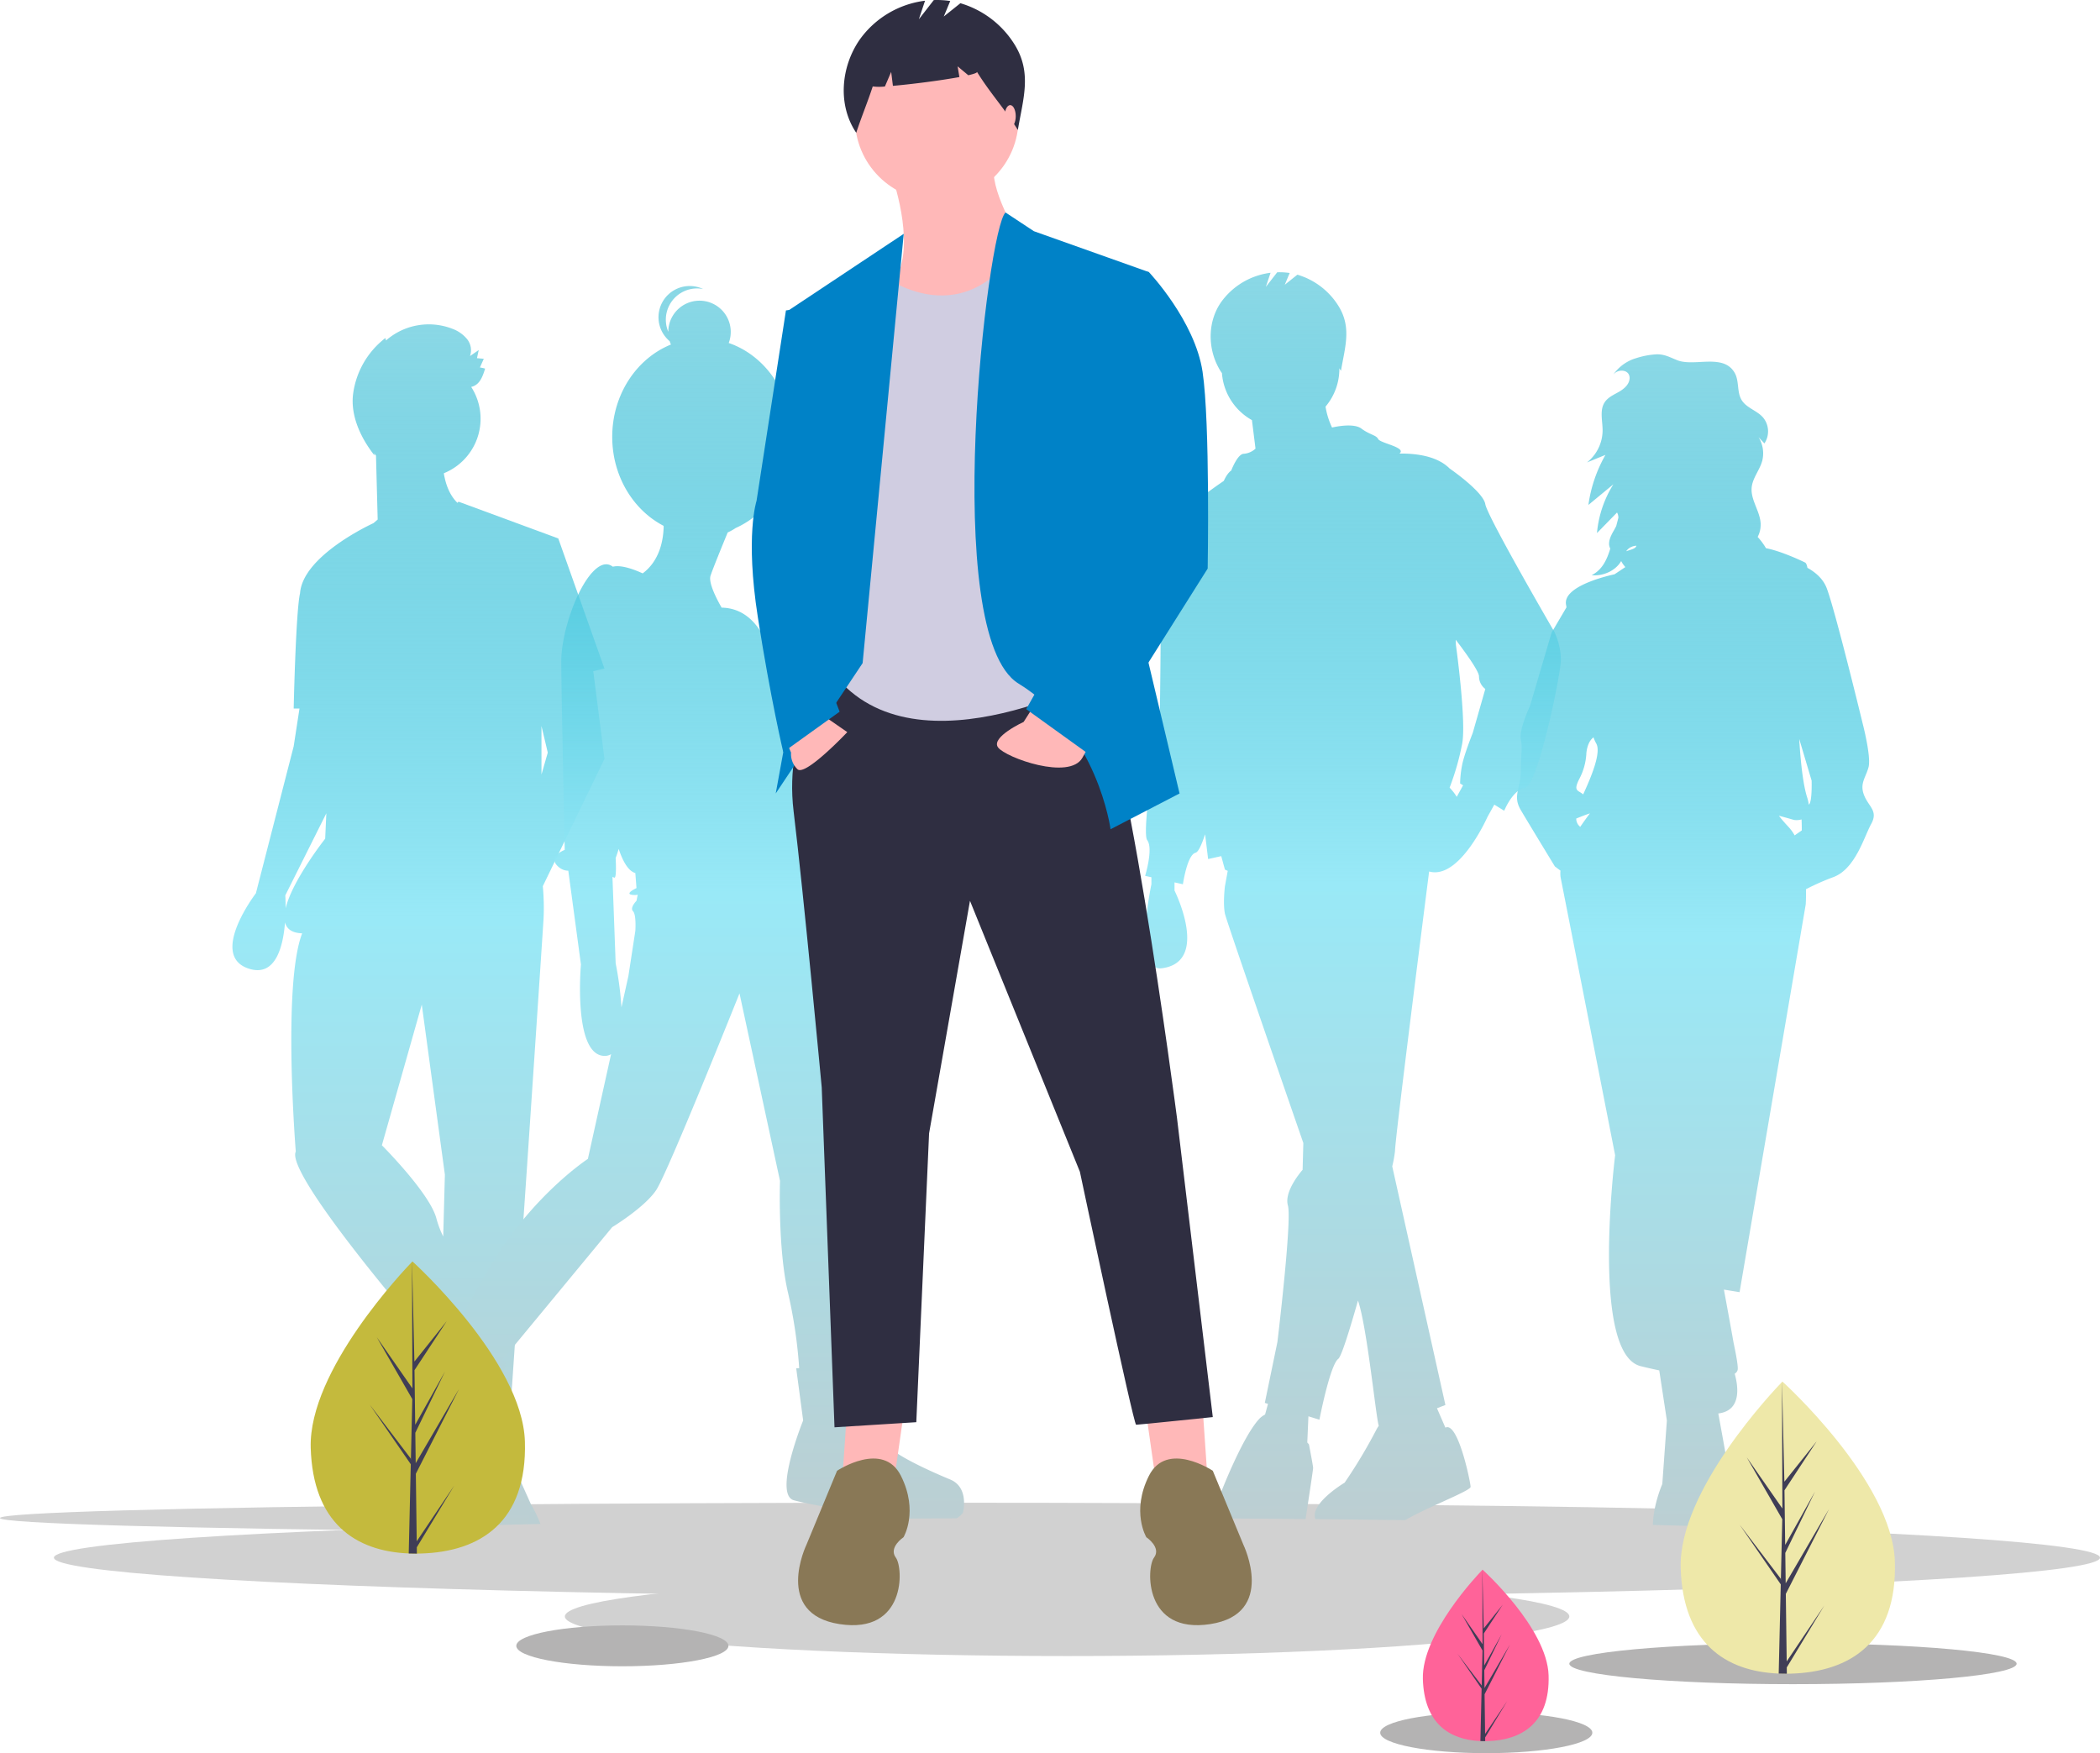 <svg xmlns="http://www.w3.org/2000/svg" xmlns:xlink="http://www.w3.org/1999/xlink" width="3009.03" height="2512.19" viewBox="0 0 3009.03 2512.19"><defs><linearGradient id="a" x1="0.5" x2="0.5" y2="1" gradientUnits="objectBoundingBox"><stop offset="0" stop-color="#00a9c7" stop-opacity="0.455"></stop><stop offset="0.478" stop-color="#99e9f7"></stop><stop offset="1" stop-color="#becdd0"></stop></linearGradient></defs><g transform="translate(-3704.605 -1747.492)"><ellipse cx="1333.08" cy="21.974" rx="1333.08" ry="21.974" transform="translate(3704.605 3900.775)" fill="#d1d1d1"></ellipse><path d="M1228.5,877.174c-6.569-16.893,2.816-25.34,6.57-40.355s-8.447-61.941-8.447-61.941S1187.2,612.517,1175,580.608c-5.163-13.5-16.376-22.792-27.594-29.03-.761-4.142-1.86-6.813-3.376-7.572-10.871-5.44-37.952-17.249-56-20.514a91.577,91.577,0,0,0-11.933-16.138,38.146,38.146,0,0,0,4.252-19.755c-1.15-17.706-14.56-33.573-12.815-51.231,1.323-13.392,11.113-24.393,14.891-37.308a43.871,43.871,0,0,0-4.987-34.6l8.329,8.86a31.122,31.122,0,0,0-2.322-37.6c-8.791-9.711-23.49-13.353-30.31-24.536-7.008-11.491-3.247-27.106-9.874-38.821-16.234-28.7-57.8-8.355-82.689-18.372-10.23-4.116-18.006-8.647-29.516-8.321a115.329,115.329,0,0,0-28.791,5.377,60.828,60.828,0,0,0-33,23.652,20.436,20.436,0,0,1,2.578-2.464c6.032-4.727,16.611-4.334,19.8,2.637a11.68,11.68,0,0,1,.929,5.568c-.523,8.4-7.864,14.678-15.158,18.883s-15.5,7.723-20.261,14.668c-7.856,11.46-3.237,26.839-3.233,40.734a59.052,59.052,0,0,1-22.379,45.853l26.482-10.827a200.147,200.147,0,0,0-24.457,71.72l35.806-29.581a157.44,157.44,0,0,0-23.517,69.891L874.6,472.333a14.533,14.533,0,0,1,1.9,7.56l-3,11.56a75.076,75.076,0,0,1-3.516,6.71c-4.625,7.941-9.406,17.716-5.081,25.825l.02-.011c-4.553,15.319-11.421,30.647-26.7,38.1,16.948,1.773,34.636-6.7,42.289-20.188a37.783,37.783,0,0,0,4.5,6.813c.492.616.978,1.227,1.464,1.839l-4.224,2.816L870.93,560.9s-74.142,15.016-69.449,43.171c.193,1.158.424,2.54.685,4.091l-21.332,36.264-30.97,105.112s-15.955,33.786-13.139,47.864,0,19.708,0,45.048-12.2,35.663,0,56.31,48.8,80.711,48.8,80.711l8.04,6.03a37.573,37.573,0,0,0,.408,10.863c7.507,37.54,77.9,396.985,77.9,396.985s-35.663,284.365,36.6,302.2c9.064,2.236,17.964,4.266,26.61,6.072l10.93,71.823-6.57,91.035s-49.74,112.62,41.294,119.19,49.74-97.6,49.74-97.6a49.479,49.479,0,0,0,5.631-29.093c-.929-8.355-8.743-51.829-16.406-93.643,34.548-4.143,28.083-40.808,23.48-56.93a9.335,9.335,0,0,0,4.187-5.219c1.04-3.744-1.381-18.471-5.775-39.109-3.578-20.516-9.693-53.729-13.865-76.228l22.455,3.656,94.789-555.592s.625-8.845.339-21.781a351.841,351.841,0,0,1,40.016-17.636c30.971-12.2,43.171-57.248,53.495-76.018S1235.069,894.067,1228.5,877.174ZM891.949,523.427a20.074,20.074,0,0,1,10.382-3.521c-.8,4.365-8.31,5.641-14.6,7.927a18.58,18.58,0,0,1,4.223-4.406Zm-47.3,279.605c7.6,12.492-6.163,46.342-18.569,73.2-7.109-6.126-14.528-4.194-5.833-21.587a88.286,88.286,0,0,0,10.323-35.663c0-2.146,1.1-17.913,10.348-24.463A49.337,49.337,0,0,0,844.652,803.032ZM816.17,910.846c4.3-1.751,10.818-4.442,19.618-7.434-4.216,5.533-9.029,12.125-13.87,19.321a14.534,14.534,0,0,1-5.748-11.888Zm304.4,12.314c-5.706-6.062-10.316-11.485-14.112-16.337q10.618,2.795,21.62,6.014a25.723,25.723,0,0,0,10.935-.729c.326,6.488.327,15.745.327,15.745l-10.279,7.116a60.294,60.294,0,0,0-8.491-11.809Zm29.125-32.548c-.109.1-.228.205-.34.305a62.258,62.258,0,0,0-2.506-10.928c-6.151-19.4-9.437-53.815-11.186-83.185l17.755,59.723s.939,30.032-3.723,34.085Z" transform="translate(5147.009 2009.563)" fill="url(#a)"></path><path d="M1172.524,729.449s-96.284-165.488-99.293-183.541-51.151-51.151-51.151-51.151c-16.448-16.449-43.435-21.653-71.837-21.382,10.7-8.848-27.491-14.8-30.464-20.742-3.009-6.018-12.035-6.018-24.071-15.044s-42.076-1.505-42.079-1.5A110.874,110.874,0,0,1,844.3,406.1a83.891,83.891,0,0,0,19.82-54.261c0-.216-.015-.429-.016-.644.766,1.192,1.532,2.391,2.3,3.627,5.636-33.762,15.586-61.827-3.377-92.626a103.849,103.849,0,0,0-59.074-45.161l-18.061,14.449,7.022-16.853a95.6,95.6,0,0,0-17.851-1.032L758.8,234.49l6.726-20.178a102.858,102.858,0,0,0-70.956,42.207c-20.683,29.823-19.3,71.279,1.043,101.335.068-.211.123-.417.19-.627a84.223,84.223,0,0,0,43.047,68.2l5.11,40.88h0a28.02,28.02,0,0,1-16.753,7.391c-9.027,0-18.053,24.071-18.053,24.071s-5.116,2.582-10.63,14.769c-14.2,9.67-57.531,40.044-73.605,61.27-9.509,4.68-19.724,15.088-18.066,38.3,3.009,42.124,0,237.7,0,237.7s-27.08,165.488-18.053,177.523-3.009,51.151-3.009,51.151l9.026,2.006v10.029s-27.15,125.858,15.044,120.355c69.2-9.027,18.053-111.328,18.053-111.328v-11.7l12.036,2.675s6.018-42.124,18.053-45.133c4.186-1.047,9.1-12.294,13.729-26.508,2.7,22.176,4.324,35.535,4.324,35.535l18.827-4.184,5.244,19.228a25.96,25.96,0,0,0,4.044,1.832l-4.044,22.239s-3.009,24.071,0,39.115c1.518,7.587,57.369,169.761,112.366,328.669l-1.038,38.413s-27.08,30.089-21.062,51.151-15.045,195.577-15.045,195.577L757.3,1833.7l4.542,1.4-4.17,15.289a30.346,30.346,0,0,0-9.4,7.384c-24.071,27.08-54.16,105.311-54.16,105.311s-54.16,81.24,30.089,78.23,90.266-33.1,90.266-33.1,12.035-78.23,12.035-81.24-6.018-33.938-6.018-33.938l-2.337-2.578,1.632-37.534,15.75,4.846s15.044-78.23,27.08-87.257c4.206-3.155,15.4-38.3,28.175-83.435,13.06,37.6,25.708,167.633,29.811,179.435a42.709,42.709,0,0,0-3.826,6.3,731.138,731.138,0,0,1-45.133,75.222s-96.284,57.168,0,72.213c0,0,54.16,3.009,81.24-15.044s99.293-45.133,99.293-51.151-18.053-94.479-36.106-84.85h0l-12.094-27.815,12.094-4.681-76.177-341.927a172.61,172.61,0,0,0,3.964-22.146c0-15.756,38.96-322.566,48.875-400.385,43.634,12.362,83.516-78.025,83.516-78.025l9.891-17.8,14.18,8.778s12.036-30.089,30.089-33.1,51.151-162.479,51.151-183.541a97.939,97.939,0,0,0-9.028-39.115ZM1032.335,965.191a81.076,81.076,0,0,0-10.254-13.085,372.639,372.639,0,0,0,18.053-63.186c6.018-33.1-9.026-141.417-9.026-141.417l-.263-7.356c14.768,19.386,33.36,45.232,33.36,52.489a22.566,22.566,0,0,0,9.027,18.053l-18.053,63.186s-12.035,30.089-15.044,45.133a153.623,153.623,0,0,0-3.009,27.08l4.265,2.64Z" transform="translate(4759.625 1924.048)" fill="url(#a)"></path><path d="M745.738,730.861l16.056-3.613L695.6,540.7,552.677,488.043s-.547.607-1.558,1.653c-12.191-11.8-17.365-28.918-19.527-42.394a84.222,84.222,0,0,0,39.266-123.691c11.777-2.827,15.982-13.511,19.935-26.251a52.719,52.719,0,0,0-7.47-1.626l5.556-12.459-9.765-.877,2.5-11.647-12.453,8.6a25.439,25.439,0,0,0-4.241-24.287,48.589,48.589,0,0,0-20.827-14.685,92.922,92.922,0,0,0-95.353,16.665l-.9-3.506a121.018,121.018,0,0,0-46.22,80.1c-3.985,31.4,11.1,63.37,30.7,88.217-.165-1.085-.342-2.166-.522-3.247q1.271,1.751,2.625,3.436l2.41,91.582-6.036,5.174c-.01,0-101.273,45.818-105.22,100.538l-.012.04c-6.078,26.639-9.087,165.047-9.087,165.047h8.332l-8.332,54.16L262.321,1049.2s-69.2,90.266-9.027,108.319c37.395,11.218,48.064-32.167,50.784-66.629,2.167,8.542,8.647,14.317,21.429,15.479,1.006.092,2.08.167,3.119.252-28.454,73.532-9.137,312.67-9.137,312.67-15.044,30.089,162.479,237.7,162.479,237.7l10.689-5.7,2.313,4.626c-5.949.57-9.994,1.075-9.994,1.075v93.275S457.9,1843.539,494,1861.593c9.343,4.671,19.088,1.273,28.4-6.315-1.78,28.785-4.331,71.74-4.331,81.537,0,15.045,39.115,42.124,39.115,42.124s9.027,33.1,81.239,33.1,18.053-87.257,18.053-87.257l-39.115-87.257s-2.927,1.431-11.784-5.779l3.172-34.893,17.638,1.556,24.071-352.038s21.062-312.922,24.071-361.064a335.046,335.046,0,0,0-1.088-46.283L761.793,856.63ZM680.554,847.6l-9.027,31.456V809.491ZM304.918,1070.737c.075-11.027-.472-18.531-.472-18.531L363.269,934.56l-1.655,36.407S314.5,1030.559,304.918,1070.737Zm137.936,339.525,57.169-201.594,33.1,243.719-2.373,88.6a141.259,141.259,0,0,1-9.662-25.417C512.057,1479.466,442.853,1410.262,442.853,1410.262Z" transform="translate(3808.938 1978.328)" fill="url(#a)"></path><path d="M1110.533,1929.067c-28.192-11.608-82.917-36.484-89.551-49.75s-39.8-116.085-39.8-116.085l-8.541.621c-1.1-46.708-5.8-227.733-13.017-249.374,0,0,34.825-286.895-34.826-401.321l-12.549-50.7c4.119-20.324,3.59-67.388.941-75.335-3.317-9.95,38.142-41.459,26.534-61.359s-43.117-87.893-43.117-87.893,3.317-43.117-41.459-82.917c0,0-13.085-74.077-72.047-75.181-7.971-13.911-19.128-36.03-15.845-45.879,3.515-10.545,16.955-43.419,24.546-61.819a79.451,79.451,0,0,0,11.577-6.443c46.894-21.011,79.951-71.518,79.951-130.521,0-63.162-37.869-116.615-90.055-134.539a44.754,44.754,0,1,0-86.6-16.06,44.729,44.729,0,0,1,49.916-61.243,44.735,44.735,0,0,0-47.93,74.7,44.4,44.4,0,0,0,1.827,4.811c-49.106,19.816-84.135,71.583-84.135,132.331,0,56.349,30.148,104.956,73.705,127.517-.232,18.33-4.778,49.232-30.057,68.066-13.058-5.967-31.18-12.516-42.807-9.545-6.013-4.687-15.087-6.235-27.433,6.112-24.875,24.875-46.434,89.551-46.434,129.352s4.975,270.311,4.975,270.311-26.534,9.95-8.292,24.875a21.507,21.507,0,0,0,13.4,4.979L581.518,1191.1s-11.608,129.352,33.167,131.01a17.718,17.718,0,0,0,10.022-2.46L591.469,1469.7s-76.284,49.75-135.985,147.593c-30.75,50.4-46.08,81.4-53.738,99.649l-10.938-6.781-38.142,72.967s-84.576,51.409-66.334,89.551,34.826,48.093,34.826,48.093l11.608-4.975,21.558,39.8s56.384,81.259,147.594,39.8a33.333,33.333,0,0,0,0-39.8c-14.925-21.559-53.067-67.993-53.067-67.993l24.875-126.034-5.147-3.192,157.716-190.836s46.434-28.192,63.017-53.067,119.4-281.92,119.4-281.92l58.042,268.653s-3.317,97.843,11.609,160.86a682.811,682.811,0,0,1,15.865,107.484l-4.257.31,9.95,74.626s-43.117,106.135-13.267,114.426a437.29,437.29,0,0,0,64.676,11.608l3.317-11.608s127.693,69.651,174.127,18.242C1128.775,1977.159,1138.725,1940.676,1110.533,1929.067ZM656.144,1114.816c4.975,4.975,3.317,28.192,3.317,28.192l-9.95,64.676-9.937,44.86a481.823,481.823,0,0,0-8.3-63.1L626.678,1065.5a9.58,9.58,0,0,0,2.932,1.225c3.316,0,1.658-28.192,1.658-28.192s1.936-5.035,4.351-12.98c6.447,19.3,14.318,31.894,23.841,34.539l1.658,21.558s-21.559,9.95-1.658,9.95a15.659,15.659,0,0,0,3.418-.508l-1.76,8.8S651.169,1109.841,656.144,1114.816Z" transform="translate(3955.499 1938.403)" fill="url(#a)"></path><ellipse cx="1465.88" cy="56.766" rx="1465.88" ry="56.766" transform="translate(3781.876 3922.75)" fill="#d1d1d1"></ellipse><ellipse cx="719.643" cy="56.766" rx="719.643" ry="56.766" transform="translate(4513.976 4006.982)" fill="#d1d1d1"></ellipse><ellipse cx="320.452" cy="29.298" rx="320.452" ry="29.298" transform="translate(5953.263 4102.203)" fill="#b4b3b3"></ellipse><ellipse cx="151.986" cy="29.298" rx="151.986" ry="29.298" transform="translate(5682.252 4201.085)" fill="#b4b3b3"></ellipse><ellipse cx="151.986" cy="29.298" rx="151.986" ry="29.298" transform="translate(4444.392 4076.566)" fill="#b4b3b3"></ellipse><path d="M465.909,561.442l14.649,102.545,73.246-7.325L546.48,550.455Z" transform="translate(4881.242 3212.982)" fill="#ffb8b8"></path><path d="M434.8,561.442,420.155,663.986l-73.246-7.325,7.325-106.207Z" transform="translate(4564.427 3212.982)" fill="#ffb8b8"></path><path d="M501.084,372.216s-65.922,76.908-51.272,197.765S490.1,965.51,490.1,965.51L508.409,1452.6l117.194-7.325,18.312-413.841,58.6-333.27,157.479,388.2s76.908,362.568,80.571,362.568,109.869-10.987,109.869-10.987l-51.272-428.49S918.587,386.866,870.977,375.879,501.084,372.216,501.084,372.216Z" transform="translate(4391.94 2340.141)" fill="#2f2e41"></path><path d="M687.86,695.222s-65.922-43.948-91.558,7.324-3.662,87.9-3.662,87.9,21.974,14.649,10.987,29.3S588.977,929.609,684.2,914.96s47.61-113.531,47.61-113.531Z" transform="translate(4754.511 3159.775)" fill="#897856"></path><path d="M505.868,695.222s65.921-43.948,91.558,7.324,3.662,87.9,3.662,87.9-21.974,14.649-10.987,29.3,14.649,109.869-80.571,95.22-47.61-113.531-47.61-113.531Z" transform="translate(4398.144 3159.775)" fill="#897856"></path><path d="M486.768,189.289s32.961,91.558,7.325,142.83,40.285,109.869,40.285,109.869,172.128-87.9,150.155-131.843S625.935,207.6,633.26,170.978Z" transform="translate(4495.983 1810.749)" fill="#ffb8b8"></path><circle cx="117.194" cy="117.194" r="117.194" transform="translate(4929.647 1800.442)" fill="#ffb8b8"></circle><path d="M518.54,243.138s117.589,97.851,205.287-40.8l91.36,51.788L862.8,810.8S595.449,964.613,467.268,832.77l18.312-516.385Z" transform="translate(4444.068 1894.236)" fill="#d0cde1"></path><path d="M504.328,91.488,339.221,201.236l58.6,271.011L320.909,893.413,445.427,706.635Z" transform="translate(4495.207 1991.071)" fill="#0082c7"></path><path d="M563.6,190.169l40.552,26.766,164.8,58.6L743.317,729.658,812.9,1022.643l-98.883,51.273S695.707,934.747,582.175,865.164,537.695,211.013,563.6,190.169Z" transform="translate(4581.86 1861.843)" fill="#0082c7"></path><path d="M488.216,384.478l47.61,32.961s-60.428,64.09-71.415,53.1a30.03,30.03,0,0,1-9.156-23.8L444.268,421.1Z" transform="translate(4382.835 2379.151)" fill="#ffb8b8"></path><path d="M582.274,382.532l-16.186,25.436s-47.61,21.974-36.623,36.623,102.544,47.61,120.856,14.649l18.312-32.961Z" transform="translate(4605.272 2373.973)" fill="#ffb8b8"></path><path d="M506.472,227.478l-25.636,3.662L438.719,503.982s-16.48,49.441,1.831,166.635S477,864.125,477,864.125l80.749-58L521.121,710.9l47.61-347.919Z" transform="translate(4349.93 1961.17)" fill="#0082c7"></path><path d="M656.462,211.478l58.6,7.325s65.922,69.584,76.908,142.83,7.325,282,7.325,282L630.826,910.979l-91.558-65.922L667.449,617.994,605.189,346.983Z" transform="translate(4635.754 1918.572)" fill="#0082c7"></path><path d="M712.913,171.168a136.91,136.91,0,0,0-77.88-59.538l-23.811,19.049,9.257-22.218a126.039,126.039,0,0,0-23.534-1.36l-21.424,27.545,8.867-26.6a135.6,135.6,0,0,0-93.544,55.643c-27.268,39.317-31.869,93.994-5.05,133.619,7.362-22.624,16.3-43.853,23.659-66.478a66.962,66.962,0,0,0,17.444.085l8.957-20.9,2.5,20.016c27.762-2.419,68.939-7.729,95.259-12.594l-2.559-15.355,15.312,12.76c8.064-1.857,12.851-3.54,12.456-4.826,19.574,31.556,38.969,51.711,58.543,83.267C724.8,248.771,737.912,211.772,712.913,171.168Z" transform="translate(4445.686 1640.473)" fill="#2f2e41"></path><ellipse cx="7.933" cy="15.867" rx="7.933" ry="15.867" transform="translate(5144.175 1898.088)" fill="#ffb8b8"></ellipse><path d="M1102.288,905.69c3.375,115.576-64.155,157.932-148.9,160.407q-2.953.086-5.879.106-5.9.045-11.676-.2c-76.647-3.182-137.317-43.868-140.456-151.353C792.124,803.419,930.19,658.892,940.548,648.2l.018-.01c.393-.407.595-.611.595-.611S1098.913,790.124,1102.288,905.69Z" transform="translate(5317.435 3079.613)" fill="#eee8a9"></path><path d="M885.85,1048.569l53.835-80.059-53.725,88.671.112,9.009q-5.9.045-11.676-.2l2.67-115.8-.073-.893.1-.173.256-10.942-58.956-85.6L877.278,930l.209,2.313,2.017-87.491-50.922-88.745,51.067,73.375-.533-181.259v-.6l.017.593,3.38,142.857,46.41-58.028-46.257,70.335L883.68,881.6l42.706-76.378-42.549,87.883.564,43.516,62.106-106.393L884.589,951.8Z" transform="translate(5378.867 3079.625)" fill="#3f3d56"></path><path d="M566.288,858.69c3.375,115.576-64.155,157.932-148.9,160.407q-2.953.086-5.879.106-5.9.045-11.676-.2c-76.647-3.182-137.317-43.868-140.456-151.353C256.125,756.419,394.19,611.893,404.548,601.2l.018-.01c.394-.408.6-.611.6-.611S562.913,743.124,566.288,858.69Z" transform="translate(3890.438 2954.484)" fill="#c4ba3d"></path><path d="M349.85,1001.569l53.835-80.059-53.725,88.671.112,9.009q-5.9.045-11.676-.2l2.67-115.8-.073-.894.1-.172.256-10.943-58.956-85.6L341.278,883l.209,2.313,2.017-87.491-50.922-88.745,51.067,73.375-.533-181.259v-.6l.017.593,3.38,142.856,46.409-58.028-46.257,70.335,1.013,78.259,42.706-76.378-42.549,87.883.564,43.516,62.107-106.393L348.589,904.8Z" transform="translate(3951.871 2954.497)" fill="#3f3d56"></path><path d="M874.639,872.684c1.982,67.84-37.657,92.7-87.4,94.155q-1.733.051-3.451.062-3.461.026-6.854-.115c-44.99-1.868-80.6-25.749-82.444-88.841-1.907-65.292,79.134-150.126,85.215-156.4l.011-.006c.231-.239.349-.359.349-.359S872.658,804.849,874.639,872.684Z" transform="translate(5048.907 3275.557)" fill="#ff6399"></path><path d="M747.594,956.55l31.6-46.992-31.536,52.048.066,5.288q-3.461.026-6.854-.115l1.568-67.972-.043-.524.058-.1.15-6.423L708,841.515l34.565,45.436.123,1.358,1.184-51.355-29.89-52.091,29.975,43.07-.313-106.395v-.354l.01.348,1.984,83.853,27.241-34.061-27.152,41.285.595,45.936,25.067-44.832L746.413,865.3l.331,25.543,36.455-62.45-36.345,71.36Z" transform="translate(5084.967 3275.564)" fill="#3f3d56"></path></g></svg>